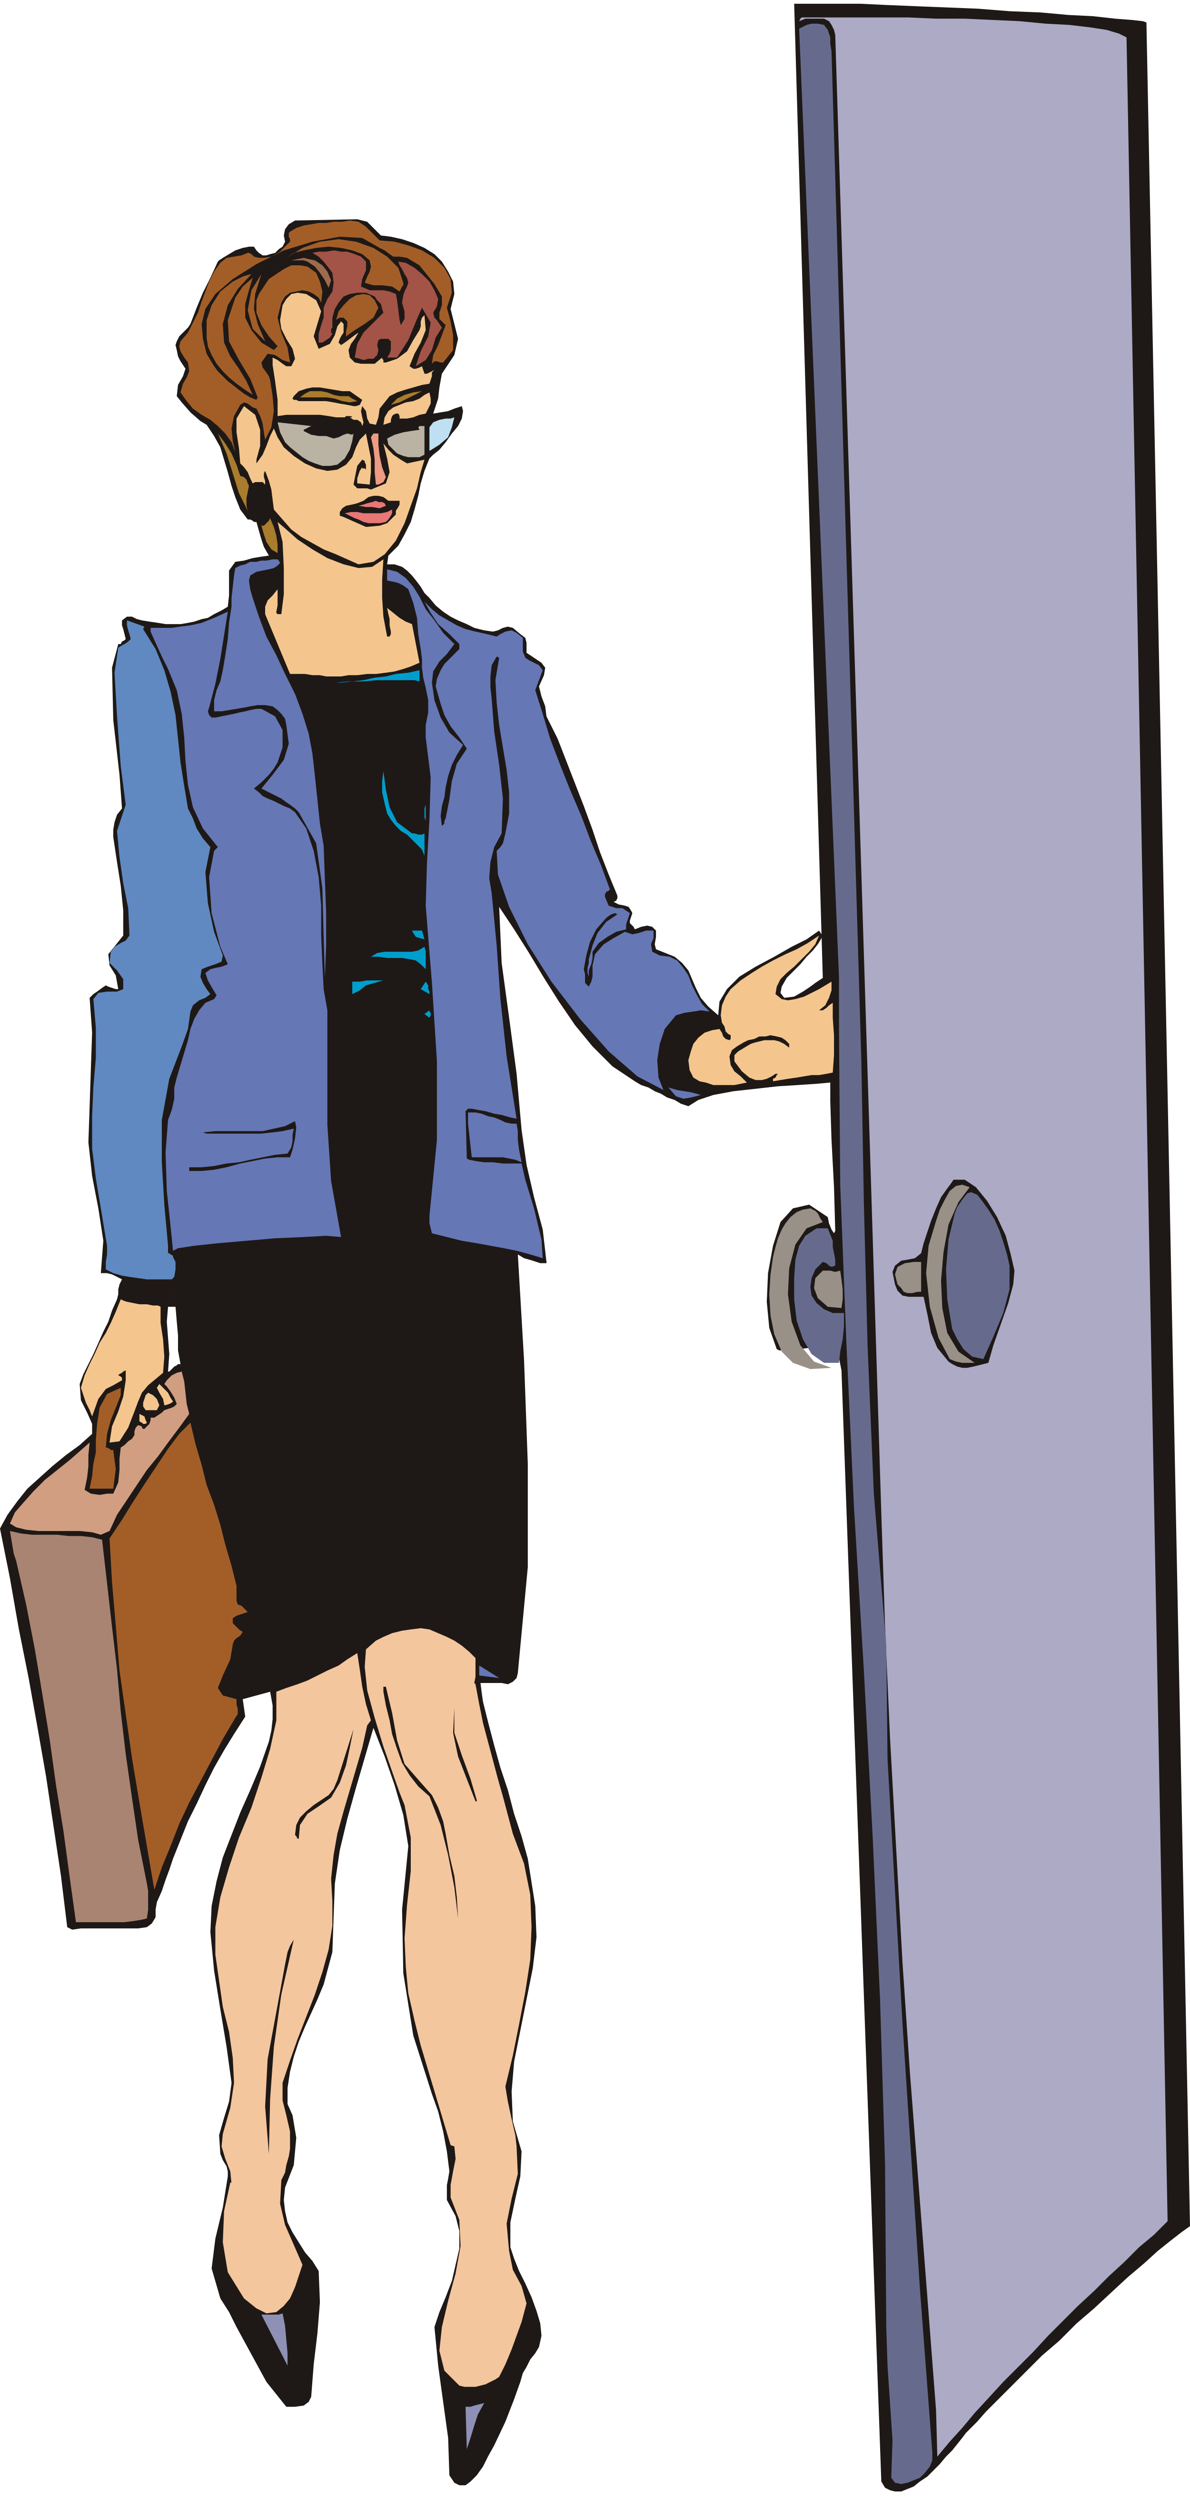 <svg xmlns="http://www.w3.org/2000/svg" fill-rule="evenodd" height="2.007in" preserveAspectRatio="none" stroke-linecap="round" viewBox="0 0 956 2007" width="91.776"><style>.pen1{stroke:none}.brush2{fill:#1e1916}.brush4{fill:#666b8e}.brush5{fill:#a35e28}.brush8{fill:#f4c68e}.brush9{fill:#aa7c2d}.brush14{fill:#6677b5}.brush16{fill:#009ecc}.brush17{fill:#999187}.brush20{fill:#f4c69e}</style><path class="pen1 brush2" d="m921 18 35 1769-7 5-9 7-10 8-11 10-13 11-13 12-14 13-14 12-14 14-14 12-13 13-12 12-10 10-10 10-7 8-6 6-3 3-3 4-4 5-4 5-5 5-5 6-5 5-5 5-6 4-5 4-5 2-5 2h-5l-4-1-4-2-3-5-32-892-2-10-6-6-9-2h-9l-9 1-9 1h-6l-2-1-6-17-2-21 1-23 4-22 6-19 10-11 13-3 15 10 1 5 2 5 2 3 1-2-1-35-2-38-1-31v-15l-11 1-15 1-16 1-18 2-18 2-16 3-12 4-8 5-6-2-5-3-6-2-5-3-5-2-5-3-6-2-5-3-18-12-16-16-14-17-13-19-12-19-12-20-12-19-12-18 2 45 6 44 6 45 4 45 4 28 6 26 7 26 3 26v1h-5l-6-2-7-2-5-3 5 85 3 83v83l-8 85-1 4-3 3-4 2-5-1h-17l1 8 1 7 2 8 2 8 5 19 5 18 6 18 5 19 6 18 5 18 3 19 3 19 1 25-3 25-5 25-5 25-5 25-2 24 1 24 7 24-1 20-4 18-4 19v20l3 9 4 10 5 10 5 11 4 11 3 10 1 10-2 9-3 5-4 5-3 6-3 5-2 7-5 14-7 18-9 19-5 9-4 8-5 7-5 5-4 3h-5l-4-2-4-6-1-30-4-29-4-29-3-31 4-12 5-12 5-13 3-13 3-13v-14l-3-12-7-13v-12l1-5 1-6-2-16-3-16-4-16-5-14-15-47-8-50-1-51 5-51-4-25-7-24-8-23-9-23-7 24-7 24-7 25-6 25-4 27-1 27-1 28-7 26-5 12-5 11-5 11-5 12-4 12-3 12-2 13v13l4 9 3 18-2 22-7 18-1 10 1 9 2 9 4 8 5 8 5 8 6 7 5 8 1 25-2 25-3 25-2 26-2 4-4 3-7 1h-7l-8-10-8-10-6-11-6-11-6-11-6-11-6-12-7-11-7-24 3-24 6-25 4-25v-4l-1-4-3-5-2-5-1-15 4-14 4-13 2-15-4-29-5-30-5-31-3-31 1-21 4-20 5-19 7-18 7-18 8-18 8-19 7-20 2-9 1-9v-11l-2-11-22 6 2 14-9 14-8 13-8 14-7 14-7 15-7 14-6 15-6 15v-394l1-1 2-1 1-1h2l-2-11v-12l-1-11-1-12h-2V501h6l6-1 5-1 6-2 5-1 5-3 6-3 5-3 1-9v-20l5-7 7-1 7-2 6-1 7-1-4-7-2-6-2-7-2-7h-2l-1-1-2-1h-2l-6-8-4-10-3-9-3-11-3-10-3-10-5-9-6-9-5-3-8-7-7-8-4-5 1-9 4-7 2-6-4-6-2-4-1-5-1-4 1-3 2-4 4-4 3-3 2-3 5-13 5-12 6-12 6-13 1-1 3-2 5-3 5-3 6-2 5-1h4l2 3 2 2 3 2h3l3-1 4-1 3-3 3-2 2-4-1-5 1-5 3-4 5-3 50-1 8 2 6 6 5 5 8 1 9 2 9 3 9 4 8 5 6 6 5 8 4 8 1 10-3 12 3 12 3 12-3 13-10 15-2 11-1 9-4 12 6-1 6-1 5-2 6-2 1 4-1 6-3 6-5 6-5 7-5 6-5 4-3 3-4 10-3 10-2 10-3 11-3 10-5 10-5 9-8 8-1 7h6l6 2 4 3 4 4 4 5 3 4 3 5 4 4 5 6 6 5 6 4 6 3 7 3 6 3 8 2 7 1 4-1 4-2 4-1 4 1 6 5 4 3 1 4v8l6 4 6 4 3 4-1 6-4 9 2 8 3 8 1 8 9 18 7 18 7 18 7 18 7 19 6 18 7 18 7 17v2l-1 2-2 1 4 2 5 1 3 1 2 3 1 2-1 3-1 3v2l1 1 1 1 1 1 1 2 5-2 5-1 4 1 3 3v5l-1 6 1 4 5 2 10 4 6 5 5 6 3 7 3 7 4 8 6 7 8 7 1-11 6-10 10-10 13-8 15-8 14-8 12-6 10-7 2 3v3l-3 5-4 5-5 5-5 6-6 6-5 5-4 7-1 5 3 4 8-1 7-4 6-4 4-3 6-4L638 3h53l21 1 24 1 25 1 25 1 25 2 25 1 22 2 20 1 18 2 13 1 9 1 3 1zM139 1492l-3 9-3 8-3 9-4 9-1 6v6l-3 5-4 3-7 1H65l-7 1-4-2-5-41-6-40-6-40-7-40-7-39-8-40-7-40-8-40 6-11 8-11 8-10 10-9 10-9 11-9 11-8 10-9v-8l-4-9-5-10-1-13 3-8 4-8 4-8 4-9 4-9 4-8 3-9 4-9 1-4v-4l1-4 2-4-4-2-4-2-4-1h-5l2-26-4-26-5-26-3-27 1-29 1-30 1-29-2-28 3-3 3-2 4-3 3-2 2 1 3 1 3 1h2l-2-11-5-8-1-9 12-15v-20l-2-20-3-19-3-20v-6l1-6 2-6 4-5-2-27-5-44-1-42 5-19h2l1-2 2-1 1-1-1-4-1-4-1-3v-4l4-3h4l4 2 4 1 6 1 7 1 6 1h6v548h-4l-1 12 1 13 1 13-1 14h1l1-1 1-1 1-1v394z"/><path class="pen1" style="fill:#adaac6" d="m938 1783-11 11-12 10-12 12-12 11-12 12-13 12-12 12-12 12-12 13-12 12-12 12-11 12-12 13-10 12-10 11-10 12-1-37-7-91-7-90-7-90-6-89-5-90-5-90-4-90-3-90L671 28l-1-4-2-4-2-3-4-2h-15l-5 2 1-2 1-1h86l22 1h23l22 1 22 1 21 2 19 1 17 2 13 2 10 3 6 3 33 1753z"/><path class="pen1 brush4" d="m662 20 3 4 2 6v5l1 6 24 812 2 113 3 115 5 118 10 122 1 91 6 106 6 106 7 107 7 106 10 132v6l-2 5-4 5-4 4-5 2-5 2-5 1-5-1-3-4 1-30-2-30-2-30-1-31-1-131-4-132-6-132-7-132-8-132-6-130-5-128-1-125v-42L642 23l6-3 4-1h5l5 1z"/><path class="pen1 brush5" d="m305 193 12 1 11 3 11 4 10 6 8 8 5 9 1 11-4 12 3 11 2 11v12l-8 10h-2l-3-1h-2l-2 2 1-7 4-8 3-8 3-8-5-5v-5l2-6v-7l-3-5-3-5-4-5-4-5-4-5-5-3-5-3-6-1h-5l-3-2-4-3-4-2-14-8-18-1-22 4-23 7-22 11-19 12-14 12-8 12-3 12 1 12 3 12 6 10 3 4 4 4 4 4 4 3 5 4 4 3 5 3 5 2 1-2-6-15-9-15-8-15-1-17 3-9 3-9 6-9 8-7-3 10-3 11v11l5 10 4 5 4 5 5 3 5 3 3-3-7-8-6-9-4-10v-10l2-5 4-6 4-6 6-4 6-4 6-3h7l6 1 7 5 3 7 2 8-1 9-2-4-4-3-4-2-5-1-5 1-5 1-4 3-3 5-3 12 3 12 5 12 2 12-6-2-6-4-6-1-5 7 1 4 3 4 2 3 1 3 2 13 1 12-2 13-5 10-1-6-1-7-2-6-3-6-3-1-4-3-3-1-3 2-5 9-2 10 1 10 2 9-3-8-5-7-6-6-6-5-7-4-7-5-5-6-5-7 2-7 3-5 2-5-1-7-3-4-3-5-1-4 1-4 6-7 4-8 4-8 3-9 3-8 3-8 4-8 5-7 5-4 6-1 6-1 5-2h1l2 1 2 2 4 1h4l6-1 7-4 8-8v-2l-1-2v-3l1-1 5-3 6-2 6-1 6-1h6l6-1h7l6-1 7 1 6 4 5 5 6 6z"/><path class="pen1 brush5" d="M324 227v2l-1 1-1 2-1 2-6-4-8-1h-7l-7-2 2-5 2-4 1-4-1-5-6-5-8-3-9-2-10-1-10 1-10 2-8 2-6 4 13-8 14-5 15-2 14 2 14 5 11 7 9 9 4 12z"/><path class="pen1" style="fill:#a35447" d="M294 210v7l-3 7-1 6 7 3h11l5 1 5 2 1 5 1 8 1 8 1 4 3-5v-6l-2-7 1-6 1-3 2-4 1-3-1-4-2-3-2-4-2-3-1-3 6 1 7 4 6 5 6 6 4 7 3 7-1 6-3 5 1 4 2 2 2 3 2 3-5 8-3 10-5 8-8 5 4-12 6-12 2-11-7-12-4 9-7 17-9 14h-8l2-3 1-3v-7l-2-2h-6l-2 1-1 4 1 4-1 4-3 3h-4l-4 1-3-1-4-1 2-11 5-9 8-8 8-8-1-3-1-4-3-3-2-3-7-3h-7l-6 1-5 2-4 5-3 5-2 7v8l-1 1v3l1 1-2 3-3 2-3 2h-3v-7l2-7 2-6v-8l3-7 4-6 1-7-1-8-3-4-4-5-4-4-5-3 5-1h6l6-1 6 1h5l6 2 5 2 4 4z"/><path class="pen1" style="fill:#9e6b4c" d="m264 231-3-6-4-6-4-5-6-4-3-1h-10l5-1 5-1 4 1 5 1 6 4 4 5 3 7-2 6z"/><path class="pen1 brush5" d="m202 220-11 12-8 13-4 15 1 15 5 11 7 10 6 10 5 11-6-4-7-5-6-5-5-5-5-6-4-7-3-7-1-7v-14l4-12 7-11 10-8 4-2 4-2 3-1 4-1z"/><path class="pen1 brush5" d="m213 274-10-10-4-15 3-16 8-13-5 16-1 12 3 12 6 14z"/><path class="pen1 brush8" d="m254 241 4 9-3 10-3 10 4 10 9-4 4-7 2-7 3-4 2 2v7l-2 3-1 2-1 3 2 2 3-2 4-3 4-3 3-2-3 5-3 4-2 5 1 6 4 4 5 1h11l6-5v1l1 1v2h2l9-3 8-6 5-9 5-8 1-3v-4l1-3 2-2 1 12-4 10-5 9-4 10 3 2h2l3-1 2-1 2 6h2l2-1 2-1 2-1-2 2v3l-1 3-1 3-6 1-7 2-7 2-6 2-6 3-4 5-4 5-1 7-2 6-5-1-2-4-1-6-3-4-1 4 1 5 1 4-1 3-1-3-3-2h-3l-3-2h2l-1-1h-4l-1 1h-7l-6-1-7-1h-27l-7 1v-13l-2-15-2-13v-6l4 2 4 3 3 2h4l3-6-2-8-5-8-4-8-1-7 1-6 1-6 3-5 4-4 5-1 7 1 8 5z"/><path class="pen1 brush5" d="m304 247-4 8-7 5-8 5-7 5v-4l1-4v-4l-3-3h-3l-2 1-1 1 2-7 4-5 5-5 5-3 6-1 5 1 4 4 3 6z"/><path class="pen1 brush2" d="m291 321-1 2-1 2-3 1h-2l-5-1-6-1-5-1-6-1h-22l-2-1h-2l-1-1 1-2 4-4 6-2 5-1h6l6 1 6 1 6 1h6l10 7z"/><path class="pen1 brush9" d="m287 322-6 1-6-1-6-2-6-1h-22l4-3 4-2h9l5 1 5 2 5 1h7l3 2 2 1 2 1zm52-8-6 3-6 3-6 3-7 2 5-5 6-3 7-2 7-1z"/><path class="pen1 brush8" d="m342 332-5 1-5 2-5 1h-6v-2l-1-2h-2l-2 1-1 1-1 3v2l-6 2 1-6 3-5 4-3 5-2 5-2 6-1 5-2 4-3 4-2 1 5v4l-2 4-2 4zm-136 37v3l5-7 3-7 3-8 3-6 3 7 5 8 8 7 9 6 9 4 9 2 8-1 7-4 5-6 3-8 3-6 5-5 2 10 2 10v11l-1 10-10-1v-4l1-3 1-3 2-3v1h2l1 1v-4l-1-2v-1l-2-1-4 5-1 5-1 5-1 5 3 3h8l3 1 12-5 3-9-2-11-3-12 4 5 4 4 6 4 5 3 14-3-3 10-3 13-5 14-5 14-7 14-9 11-9 6-12 2-9-4-9-4-10-4-9-5-9-5-8-6-7-8-7-8-1-8-1-8-2-7-3-8-1 2v3l1 3v3l-2-2h-6l-2 1-2-4-2-5-3-4-3-3-1-12-2-13v-11l6-10 9 7 4 12v13l-3 11z"/><path class="pen1" style="fill:#bfe0f2" d="m365 335-2 8-3 8-7 6-8 5v-19l3-4 5-2 5-1h4l3-1z"/><path class="pen1" d="m250 342-2 1-2 1-2 1v1l6 3 6 1h6l6 2 4-1 4-2 3-1 4 1 1-1-1 6-2 7-4 7-6 5-6 1h-6l-6-2-5-2-5-3-5-4-5-4-4-4-2-4-2-4-1-4-1-4 27 3zm91 0v23l-4 2h-9l-4-1-5-2-4-4-3-3-1-5 6-3 7-2 6-1 7-1-1-2 1-1h4z" style="fill:#bab2a3"/><path class="pen1" style="fill:#ed9b82" d="M304 348v9l1 9 2 9 3 8-1 2-1 2-2 1-2 1h-2l-1-10v-10l-1-9-2-9 2-3h4z"/><path class="pen1 brush9" d="m193 382 3 1 2 2 1 3 1 2-1 5-1 5v6l1 4-7-14-5-16-5-16-7-16 6 8 5 8 4 9 3 9z"/><path class="pen1 brush2" d="M321 402v3l-1 2-2 3v3l-4 4-3 3-6 2-11 1-18-8-3-1v-3l2-3 3-2 5-1 4-1 5-2 4-3 4-1h4l4 1 4 3h9z"/><path class="pen1" d="m310 406-5 2-6-1h-5l-6-1 4-1 3-1 4-1 3-1 2 1h3l2 1 1 2zm5 3v3l-1 2-2 3-2 2-5 1h-9l-4-1-4-2-3-1-4-2-4-2 5-1h5l5 1h14l5-1 4-2z" style="fill:#e87775"/><path class="pen1 brush9" d="m223 444-5-3-4-6-2-6-2-7h2l2-2 2-2 1-2 3 7 2 7 1 7v7z"/><path class="pen1 brush8" d="m308 449-1 16v15l1 15 3 16h2l1-2v-2l-1-5v-5l-1-4-1-5 5 4 5 4 5 3 5 2 6 31-7 3-6 2-7 2-7 1-8 1h-7l-8 1h-7l-6 1h-12l-5-1h-6l-6-1h-12l-20-48v-6l2-5 4-4 4-5v13l-1 5v1l1 1h3l2-16v-21l-1-21-4-16 7 6 9 8 12 8 12 7 13 5 12 3 11-1 9-6z"/><path class="pen1 brush14" d="m203 480 5 15 6 16 8 15 7 15 8 16 6 16 5 16 3 16 2 18 2 19 2 19 3 18 1 27 1 26v27l-1 26-1-34-1-38-5-36-14-25-3-3-4-3-3-2-4-3-4-2-4-2-4-2-4-2 9-11 9-12 4-13-2-15-1-5-3-4-3-3-4-3-6-1h-6l-6 1-5 1-6 1-6 1-6 1h-6v-9l2-8 3-7 2-9 2-12 2-13 1-13 2-13v-7l1-9 1-9 1-6 4-2 4-1 4-2h5l4-1h4l5-1h4l1 1 1 2-1 1-1 1-3 2-4 1-5 1-5 1-5 3-1 4 1 7 2 7zm216 454 3 13 7 23 6 25 1 15-10-3-11-3-10-2-11-2-11-2-12-2-12-3-12-3-1-4-1-4v-6l6-61v-63l-4-63-5-62 1-34 2-35 1-34-4-32v-10l2-10v-10l-2-10-2-8-1-8v-7l-1-8-2-12-1-13-3-12-4-11-4-3-4-2-4-1-5-1v-9l8 2 7 5 6 7 5 8 5 10 7 9 7 10 9 9-6 8-6 6-5 8-1 9 2 14 5 14 7 12 11 10-5 8-4 8-3 9-2 9-1 8-2 7-1 8 1 8 1-1 1-1v-2l1-2 3-15 2-15 4-14 8-12-6-9-7-9-5-9-3-9-2-7-2-7 1-6 3-7 3-5 4-4 4-4 4-4v-4l-8-8-9-8-6-9-5-9 6 6 6 5 7 4 7 4 7 3 8 2 9 2 8 2 3-2 4-2 5-1 4 2 5 4v11l2 5 3 2 4 2 4 2 3 4-6 16 6 19 6 20 8 21 8 20 9 21 8 21 8 19 7 19-1 1-2 1-1 2v2l3 7 6 2h5l6 4-1 3-1 3-1 3v4l-8 2-7 4-7 5-5 7v5l-1 5-2 5v5l-1-3v-4l1-4v-3l3-11 4-10 7-9 9-6-2-1-3 1-3 2-2 2-7 8-5 10-3 11-2 11 1 4v7l3 3 2-4 1-4v-9l2-9 7-8 8-5 9-5 6 2 5-1 6-2h6v6l-2 5 1 6 6 3 8 1 6 3 5 6 4 6 3 8 4 8 4 7 6 6-7-1-6 1-7 1-7 2-9 11-4 12-2 13 1 14 4 10-21-11-23-20-23-26-23-30-19-30-15-30-9-26-1-19 3-3 2-3 1-4 1-4 3-16v-17l-2-18-3-18-3-18-2-18-1-18 3-18-2-1-4 7-1 9v9l1 9 2 26 4 27 3 27-1 28-6 11-3 12-1 13 2 12 4 42 3 43 5 46 8 50-5-1-7-2-6-1-7-2-6-1-5-1h-3l-2 2 1 38 2 1 5 1 7 1h7l8 1h15z"/><path class="pen1 brush14" d="m419 933-5-2-5-1-5-1h-25l-1-9-1-9-1-9v-9h6l5 1 5 2 5 1 5 2 4 2 5 1h4l1 6v7l1 8 2 10zM183 491l-3 19-3 19-4 20-5 19-1 3 1 3 2 2h3l5-1 5-1 5-1 4-1 5-1 4-1 5-1h4l11 6 6 11v14l-4 12-3 5-4 5-6 6-6 5 4 3 3 3 4 2 5 2 4 2 4 2 5 2 4 3 9 13 6 18 4 21 2 23v24l1 23 1 20 3 17v92l3 45 8 45-12-1-18 1-23 1-23 2-23 2-19 2-13 2-4 2-2-20-3-28-1-31 2-26 3-8 2-9v-9l2-8 3-10 3-10 3-10 2-9 3-8 4-7 5-6 7-3 2-3-3-5-4-7-2-6 4-3 4-1 5-1 5-2-6-14-7-27-2-29 4-21 3-3-12-15-8-17-4-18-2-19-1-19-2-19-4-19-7-17-5-10-5-11-4-9v-3h17l7-1 8-1 9-2 10-4 11-5z"/><path class="pen1" style="fill:#6089c1" d="m151 649 4 8 3 8 5 8 6 7-4 20 2 25 5 23 7 19-1 5-5 2-6 2-5 2-1 6 2 5 3 5 3 4-4 3-5 2-5 4-2 5-2 14-5 14-5 13-5 13-6 33v34l2 34 3 33v6h1l1 1 2 1v1l2 4v6l-1 6-2 2h-20l-7-1-7-1-6-1-7-2-6-3v-6l1-6v-7l-1-6-4-24-4-24-3-24v-26l1-23 2-24v-24l-2-23 4-5 7-1h8l5-2v-8l-5-7-6-6 1-9 3-4 5-3 4-2 3-4-1-22-4-20-3-21-2-21 7-21-4-31-3-40-2-35 3-20 3-2 2-1 3-2 2-2-1-4-1-3-1-4v-4l14 5-1 2 10 16 7 17 5 17 4 19 2 19 2 19 3 19 3 18z"/><path class="pen1 brush16" d="m337 547-4-1h-30l-12 1h-11l-10 1h-6 10l9-1 9-1 9-2 9-1 8-2 10-1 9-2v9zm-6 122h2l3 1h3l2-1v18l-2-5-4-4-4-4-4-4-5-3-4-4-4-5-3-5-2-8-2-9v-9l1-8 2 15 3 14 6 12 12 9zm11-10-1-3v-7l1-3v13zm-1 95-4-1-3-1-2-3-1-2h8l2 7z"/><path class="pen1 brush8" d="m623 798 5 4 5 1 6-1 7-2 6-3 6-3 5-3 5-3v7l-2 6-3 6-5 4h3l3-2 2-2 3-2v12l1 14v16l-1 14-5 1-6 1h-6l-6 1-6 1-7 1-6 1-6 1v-2l2-1 1-2 1-1h-2l-3 2-4 2-4 1h-5l-5-2-6-5-6-8v-5l3-3 5-3 5-3 3-1 4-1 4-1h8l4 1 4 2 4 3v-3l-3-3-3-2-4-1-5-1-4 1h-5l-4 2-5 1-4 2-5 3-4 3-2 5 1 7 3 5 5 4 5 5-5 1-5 1h-17l-6-2-5-1-5-3-3-6-1-8 2-7 2-6 4-5 5-4 6-2 6-1 2 3 1 3 2 2 3 1 1-1v-3l-2-1-2-2-1-4-2-3-1-6 1-8 3-7 4-6 8-7 9-6 8-5 9-5 10-5 9-4 9-5 9-6-3 7-5 6-6 6-6 6-6 5-5 5-3 6-1 6z"/><path class="pen1 brush16" d="m342 778-4-4-4-3-5-1-6-1h-12l-7-1h-6l5-3 6-1h22l5-1 5-3 1 4v14zm-34 9-7 2-7 2-5 4-6 3v-10h6l6-1h13zm37 11-7-4 4-6 2 3v3l1 2v2zm0 19-4-3 4-3v1l1 1v2l-1 2z"/><path class="pen1 brush14" d="m563 879-8 2-6 1-6-2-6-7 7 2 6 1 6 1 7 2z"/><path class="pen1 brush2" d="M233 929h-10l-10 1-10 2-10 2-11 3-10 2-10 1h-10v-3h10l10-1 10-2 10-1 9-2 10-2 10-2 10-1 3-5 1-5v-5l1-5-9 2-8 1-9 1h-44l-3-1 10-1h38l9-2 9-2 8-4 1 5-1 9-2 9-2 6zm581 102-4 15-6 17-6 17-4 14-4 1-4 1-4 1-5 1h-4l-4-1-4-2-3-2-9-11-5-12-3-15-3-14h-12l-5-1-4-4-2-5-1-5-1-5 2-5 5-4 6-1 5-1 5-4 2-8 3-9 3-9 4-10 4-9 5-7 3-4 2-3h9l9 6 9 11 8 13 7 15 4 15 3 13-1 11z"/><path class="pen1 brush17" d="m779 953-9 12-8 18-4 22-2 23 1 22 4 20 9 15 13 9h-10l-5-1-5-2-9-17-7-25-3-27 2-22 3-10 3-10 3-9 4-8 4-7 5-4 5-1 6 2z"/><path class="pen1 brush4" d="m790 1091-9-2-7-6-5-8-4-8-4-24-1-24 2-24 5-21 2-5 4-6 4-5 3-1 5 2 4 5 5 7 5 8 4 9 3 9 3 10 2 9v19l-5 19-8 19-8 18z"/><path class="pen1 brush17" d="m668 1098-17 1-14-5-9-9-6-14-3-15-1-17 1-16 2-14 2-8 2-7 3-7 3-5 4-5 5-4 5-2 6-1 4 2 2 2 2 4 2 3-13 5-9 13-5 19-1 21 3 22 7 19 11 13 14 5z"/><path class="pen1 brush4" d="M669 996v5l1 5 1 5v5l-3 1-2-1-2-2-3-1-6 6-3 7-1 7 1 7 4 6 6 5 7 3h9v11l-1 10-2 10-1 9h-12l-10-7-7-12-5-15-2-17v-17l1-15 3-11 5-8 9-6h9l4 10z"/><path class="pen1 brush17" d="M740 1037h-3l-4 1h-4l-3-1-2-3-3-3-1-4-1-4 2-6 6-3 7-1h6v24zm-65-17 1 7 1 8v8l-1 7-11-1-8-7-3-8 1-8 6-6h6l4 1 4-1z"/><path class="pen1 brush8" d="M129 1049v13l2 13 1 14-1 13-6 5-6 5-5 6-3 7-3 8-5 13-7 11-8 1 2-13 5-12 4-12 2-13v-8l-2 1-1 1-2 1-1 1 2 1 1 1v2l-7 4-6 3-6 8-5 14-2-5-3-6-2-6-2-6 3-10 4-9 4-8 4-9 5-8 4-8 4-9 4-10 2 1 3 1 5 1 5 1h6l5 1h4l2 1z"/><path class="pen1" style="fill:#d19e82" d="m146 1101 2 8 1 9 1 9 2 8-8 11-9 12-8 11-9 11-8 12-8 12-8 12-6 13-7 3-7-2-10-1H31l-10-1-8-2-5-3 4-9 7-8 8-9 9-9 10-8 10-8 8-7 8-7-1 10v9l-1 9-2 10 5 3 7 1 6-1h5l4-9 1-10v-9l1-9 3-2 3-3 3-2 2-3v-3l1-3 2-2 3 1v1l1 1h1l2-2 2-2 1-3v-2h3l3-2 3-2 2-2 3-1 3-1 2-1 2-2-2-5-3-5-3-4-2-2 2-3 4-4 4-2 4-1z"/><path class="pen1 brush8" d="m139 1125-1 1-2 1-3 1h-1l-1-5-3-5-2-4 2-3 3 3 4 4 2 4 2 3z"/><path class="pen1 brush5" d="m97 1120-4 10-4 10-3 11-1 11h1l2 1 1 1h2l1 8 1 7-1 8-1 8H72l2-10 1-10 2-9v-10l1-13 2-13 6-11 11-5v6z"/><path class="pen1 brush8" d="M126 1132h-9l-2-3v-3l1-3 1-3 2-2 4 2 3 3 2 5-2 4zm-8 10-1 1h-2l-1-1-2-1v-6l2 1 2 1 1 3 1 2z"/><path class="pen1 brush5" d="m199 1294-3 1-3 1-3 1-3 2v4l3 3 2 2 3 2-2 3-3 2-2 2-1 3-2 12-6 13-4 10 4 6 11 3v4l1 4v4l-2 3-10 17-9 17-9 17-9 17-8 17-7 18-7 17-6 18-6-35-6-35-6-36-5-35-5-35-3-36-3-35-2-35 4-6 6-9 8-13 9-14 10-15 10-15 9-12 9-9 4 17 5 17 4 16 6 16 5 16 4 16 5 17 4 16v12l1 3 3 1 5 5z"/><path class="pen1" style="fill:#aa8472" d="m118 1540-4 1-6 1-8 1H61l-5-36-5-37-6-37-5-36-6-37-6-36-7-36-8-35-2-6-1-6-1-6-1-6 9 2 9 1h20l9 1h10l9 1 8 2 4 35 4 35 4 34 3 34 4 34 5 35 5 34 7 35 1 6v15l-1 7z"/><path class="pen1 brush20" d="M382 1331v15l-1 5 1 1 3 16 3 15 4 15 4 15 4 15 4 14 4 15 4 15 9 24 5 25 1 26-1 26-4 26-5 26-5 25-6 25 2 12 3 14 3 13 1 9 1 22-5 20-4 20 2 22 3 15 7 13 4 14-4 15-4 11-4 11-5 12-5 10-3 2-4 2-4 2-4 1-4 1h-9l-4-1-12-12-4-16 2-19 5-21 6-22 4-22-1-21-7-18v-10l2-11 2-10-1-10-3-1-6-20-6-20-6-20-6-20-5-20-5-22-2-21-1-23 2-27 3-27v-27l-5-26-4-10-6-17-7-20-7-23-6-22-2-19 1-14 8-7 6-3 7-3 8-2 7-1 8-1 7 1 7 3 7 3 6 3 6 4 6 5 5 5z"/><path class="pen1 brush20" d="m298 1381-3 4-4 18-5 17-5 17-5 17-5 18-3 17-2 19 1 18v20l-3 19-5 18-6 18-7 18-7 18-6 17-6 18v14l3 12 3 13v14l-1 6-2 7-1 6-3 6-1 19 4 17 7 16 7 16-3 9-3 9-4 9-5 6-6 5-8 1-8-4-10-8-13-21-4-24 1-25 5-23h1v1l-1-10-4-10-3-10 1-10 6-21 3-20-1-20-3-21-5-20-3-21-3-21v-22l4-24 7-24 8-24 10-24 8-24 7-23 5-23v-23l8-3 9-3 8-3 8-4 8-4 9-4 7-5 8-5 2 13 2 14 3 14 4 13z"/><path class="pen1 brush14" d="M385 1345v-8l16 10-16-2z"/><path class="pen1 brush2" d="m310 1354 5 21 4 22 6 19 14 16 8 9 5 10 4 11 2 10 3 17 4 17 2 17 1 17-3-25-5-26-6-24-9-23-9-8-7-9-6-10-4-11-4-12-2-11-3-12-2-11v-4h2zm55 17v20l6 18 7 19 5 17v1h-1l-7-18-7-18-4-19 1-20zm-81 17-3 15-3 14-5 14-7 12-10 7-9 6-6 9-1 11h-1l-1-2-1-1 1-8 3-6 5-5 6-5 6-4 6-4 4-5 3-7 13-41zm-55 189 1-5 1-5 2-5 3-5-10 44-6 42-3 42-1 44-3-38 2-38 7-38 7-38z"/><path class="pen1" d="m227 1857 2 10 1 11 1 11v10l-21-41h14l3-1zm162 72-5 9-3 9-3 10-3 9-1-34h4l3-1 4-1 4-1z" style="fill:#8e91b5"/></svg>

